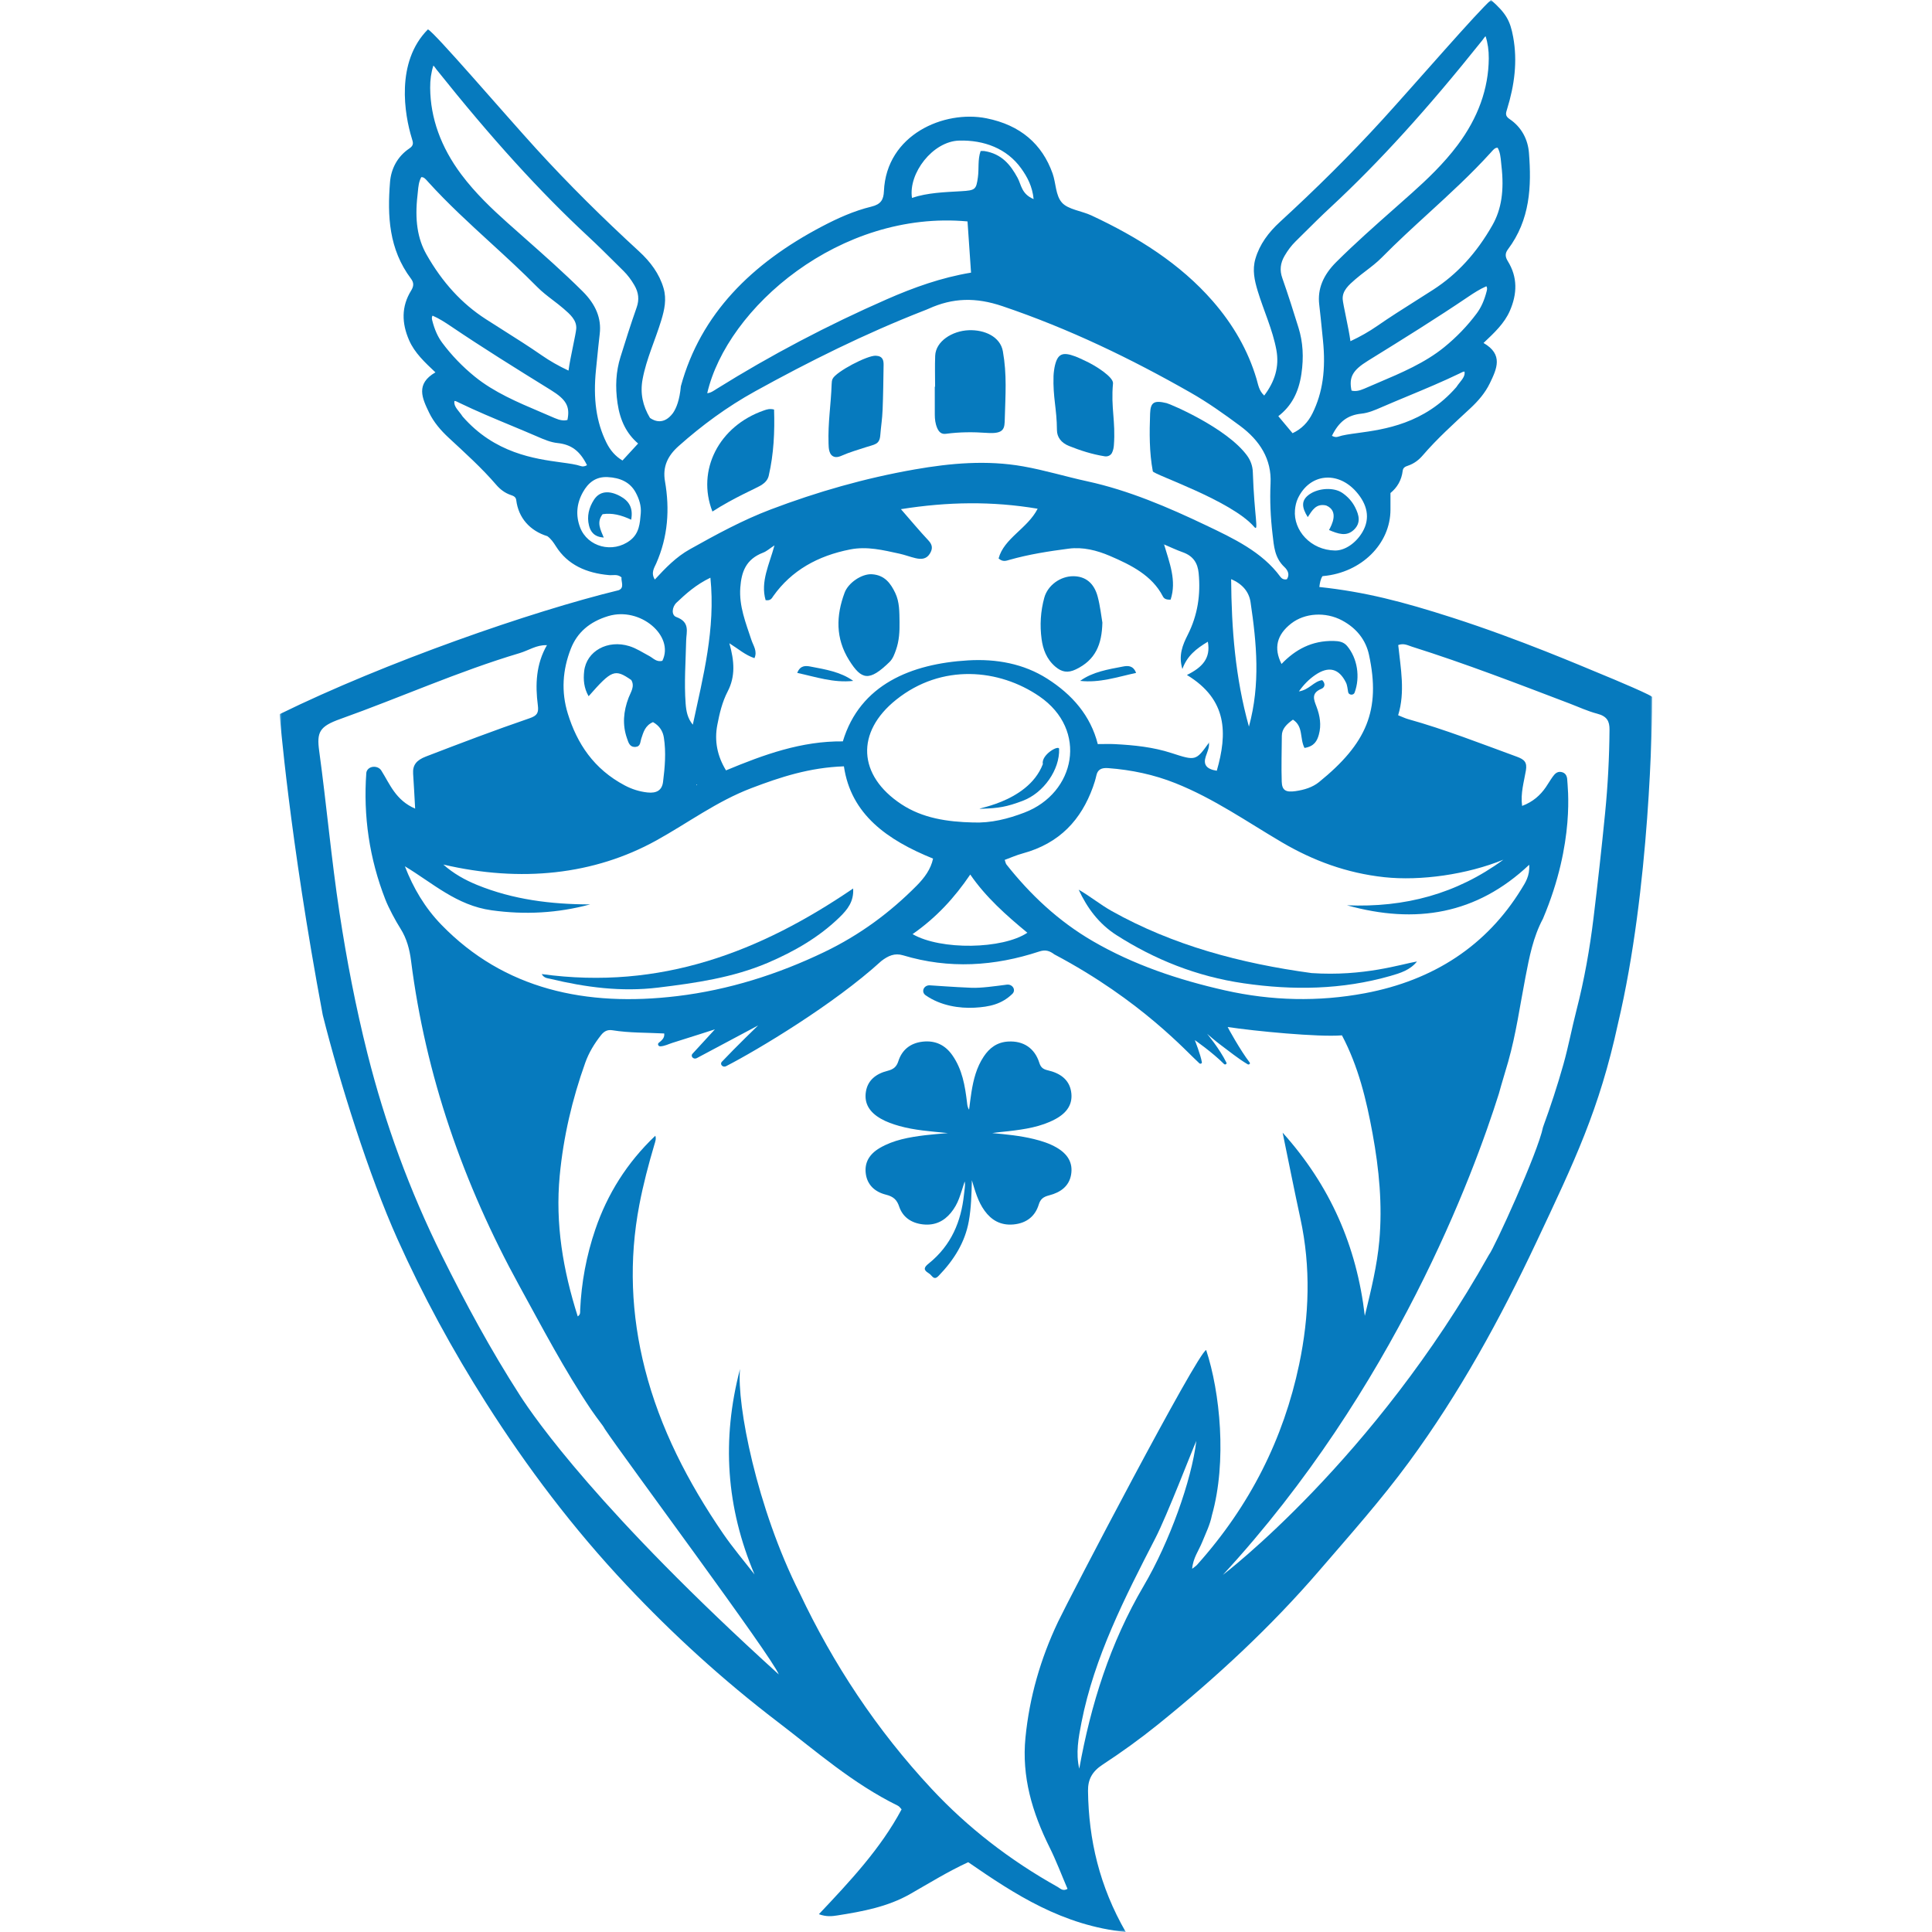 <svg xmlns="http://www.w3.org/2000/svg" version="1.1" xmlns:xlink="http://www.w3.org/1999/xlink" width="1000" height="1000"><style>
    #light-icon {
      display: inline;
    }
    #dark-icon {
      display: none;
    }

    @media (prefers-color-scheme: dark) {
      #light-icon {
        display: none;
      }
      #dark-icon {
        display: inline;
      }
    }
  </style><g id="light-icon"><svg xmlns="http://www.w3.org/2000/svg" version="1.1" xmlns:xlink="http://www.w3.org/1999/xlink" width="1000" height="1000"><g><g transform="matrix(2.193,0,0,2.193,144.737,-5.684341886080802e-14)"><svg xmlns="http://www.w3.org/2000/svg" version="1.1" xmlns:xlink="http://www.w3.org/1999/xlink" width="324" height="456"><svg width="324" height="456" viewBox="0 0 324 456" fill="none" xmlns="http://www.w3.org/2000/svg">
<mask id="mask0_302_94" style="mask-type:luminance" maskUnits="userSpaceOnUse" x="0" y="0" width="324" height="456">
<path d="M324 0H0V456H324V0Z" fill="white"></path>
</mask>
<g mask="url(#mask0_302_94)">
<mask id="mask1_302_94" style="mask-type:luminance" maskUnits="userSpaceOnUse" x="-17" y="-11" width="361" height="483">
<path d="M-16.66 -10.836H343.309V471.428H-16.66V-10.836Z" fill="white"></path>
</mask>
<g mask="url(#mask1_302_94)">
<path d="M219.391 175.214L219.326 175.146C219.333 175.195 219.333 175.244 219.338 175.293C219.356 175.265 219.373 175.243 219.391 175.214Z" fill="#067ABE"></path>
<path d="M312.843 191.884C312.032 200.118 311.117 208.343 310.121 216.558C309.228 223.927 307.934 231.242 306.073 238.475C304.983 242.706 304.188 247 303.003 251.207C301.595 256.203 299.978 261.135 298.191 266.02C296.993 272.031 286.577 294.801 285.43 296.155C258.25 344.672 222.622 371.717 222.622 371.717C263.127 327.765 281.833 276.978 287.768 258.133C288.45 255.608 289.256 253.105 289.966 250.591C291.834 243.996 292.756 237.275 294.047 230.602C294.958 225.906 295.832 221.226 298.17 216.839C305.852 198.718 303.946 185.421 303.912 184.152C303.887 183.287 303.604 182.398 302.464 182.202C301.504 182.036 300.934 182.691 300.479 183.319C299.898 184.121 299.416 184.978 298.854 185.79C297.526 187.716 295.813 189.254 293.253 190.216C292.849 187.234 293.695 184.534 294.146 181.858C294.474 179.904 293.798 179.252 291.982 178.589C283.491 175.486 275.091 172.178 266.314 169.722C265.649 169.536 265.026 169.223 263.994 168.815C265.693 163.292 264.588 157.749 264.015 152.242C265.348 151.753 266.28 152.326 267.259 152.634C279.862 156.607 292.114 161.346 304.394 166.021C306.587 166.856 308.726 167.861 311.001 168.454C313.284 169.05 313.895 170.228 313.882 172.183C313.834 178.765 313.491 185.335 312.843 191.884ZM216.518 369.354C216.3 369.596 215.999 369.777 215.378 370.273C215.571 367.755 216.94 365.954 217.729 364.005C218.575 361.908 219.608 359.861 220.036 357.655C223.626 344.961 221.959 328.531 218.682 318.634C216.552 319.395 186.422 377.111 183.731 382.774C179.578 391.512 176.973 400.593 176.033 410.115C175.123 419.328 177.618 427.765 181.732 436.036C183.315 439.218 184.553 442.535 185.96 445.818C184.833 446.456 184.248 445.705 183.633 445.361C172.33 439.045 162.396 431.343 153.874 422.199C140.837 408.207 130.66 392.739 122.737 375.995C112.563 355.823 107.854 331.39 108.663 323.114C104.278 339.879 105.408 355.805 112.085 371.614C109.595 368.393 106.93 365.269 104.648 361.935C96.356 349.824 89.785 337.063 86.23 323.149C82.941 310.275 82.409 297.39 84.901 284.354C85.821 279.546 87.063 274.83 88.455 270.13C88.655 269.454 88.922 268.773 88.668 268.064C81.97 274.423 77.347 281.856 74.516 290.15C72.4 296.351 71.218 302.722 70.931 309.21C70.91 309.693 71.057 310.238 70.36 310.701C66.891 299.784 65.026 288.849 66.106 277.479C66.974 268.342 69.032 259.509 72.139 250.811C72.981 248.456 74.266 246.335 75.85 244.324C76.529 243.463 77.314 242.964 78.54 243.163C82.532 243.813 86.595 243.705 90.774 243.925C90.848 244.786 90.547 245.294 89.502 246.106C89.112 246.409 89.365 246.99 89.882 246.961C90.888 246.905 91.797 246.42 92.718 246.132C96.434 244.976 102.73 242.952 102.73 242.952L97.448 248.708C96.894 249.312 97.705 250.143 98.457 249.743L112.925 242.034C112.925 242.034 107.668 247.113 104.376 250.6C103.813 251.197 104.61 252.038 105.367 251.647C112.842 247.804 130.867 237.006 142.006 226.83C143.633 225.577 145.166 224.88 147.143 225.476C158.004 228.749 168.717 228.063 179.307 224.569C180.814 224.071 181.782 224.455 182.853 225.257C203.441 236.152 214.207 248.41 217.087 250.971C217.32 251.177 217.716 251.003 217.67 250.715C217.39 248.979 216.003 245.49 216.003 245.49C216.003 245.49 220.16 248.376 222.896 251.13C223.153 251.389 223.624 251.124 223.467 250.808C221.844 247.509 218.909 244.001 218.909 244.001C218.909 244.001 220.812 245.678 222.1 246.626C224.193 248.168 226.18 249.828 228.474 251.192C228.789 251.38 229.166 251.043 228.951 250.767C226.801 248.014 223.694 242.371 223.759 242.398C230.151 243.365 245.114 244.819 250.732 244.368C254.626 251.746 256.501 259.6 257.96 267.555C259.498 275.944 260.315 284.36 259.547 292.892C259.023 298.695 257.65 304.316 256.127 310.576C254.213 294.107 247.962 279.848 236.731 267.336C238.124 274.087 239.459 280.847 240.921 287.586C243.418 299.095 243.03 310.602 240.629 322.037C236.956 339.534 229.04 355.387 216.518 369.354ZM203.955 374.274C195.99 387.824 191.45 402.343 188.729 417.453C187.872 413.784 188.538 410.184 189.257 406.52C192.277 391.121 199.472 377.075 206.704 363.023C209.486 357.621 215.397 342.22 216.359 340.084C215.233 349.458 210.027 363.949 203.955 374.274ZM56.743 329.379C49.857 318.683 43.865 307.594 38.284 296.348C30.67 281.006 24.86 265.107 20.736 248.713C17.965 237.695 15.828 226.611 14.128 215.424C12.198 202.729 11.078 189.965 9.337 177.258C8.727 172.807 9.375 171.462 14.316 169.698C28.49 164.642 42.146 158.474 56.652 154.148C58.769 153.517 60.635 152.187 63.019 152.278C63.056 152.25 63.086 152.235 63.114 152.222C63.115 152.223 63.114 152.224 63.116 152.226C60.495 156.75 60.314 161.619 60.946 166.489C61.173 168.246 60.771 168.916 59.002 169.522C50.759 172.344 42.641 175.436 34.533 178.555C32.286 179.42 31.367 180.569 31.508 182.623C31.687 185.233 31.813 187.846 31.984 190.855C27.359 188.853 26.018 185.057 23.996 181.862C23.259 180.696 21.311 180.67 20.635 181.865C20.531 182.05 20.47 182.236 20.457 182.417C19.725 192.561 21.159 202.608 24.966 212.339C25.731 214.296 27.362 217.342 28.508 219.146C30.01 221.514 30.679 224.098 31.019 226.777C34.444 253.721 43.255 279.239 56.621 303.571C62.014 313.389 67.191 323.302 73.505 332.696C74.264 333.825 75.098 334.917 75.912 336.017L75.913 336.015C75.913 336.015 75.922 336.029 75.937 336.052C76.032 336.179 76.128 336.306 76.222 336.435C76.42 336.707 76.599 336.988 76.748 337.273C81.147 343.904 116.286 391.122 117.814 395.208C75.546 356.893 60.184 334.725 56.743 329.379ZM68.734 153.104C70.226 149.299 73.136 146.749 77.56 145.412C85.135 143.124 93.218 150.118 90.337 155.957C88.96 156.35 88.18 155.327 87.216 154.819C85.682 154.011 84.265 153.042 82.548 152.505C77.444 150.91 72.411 153.654 71.876 158.43C71.654 160.408 71.806 162.381 72.927 164.328C78.427 158.076 79.108 157.82 83 160.503C83.878 162.019 82.878 163.326 82.362 164.682C81.146 167.872 80.847 171.093 82.013 174.341C82.329 175.221 82.585 176.366 83.969 176.29C85.213 176.221 85.084 175.136 85.352 174.346C85.857 172.861 86.219 171.26 88.123 170.435C89.694 171.316 90.458 172.601 90.69 174.097C91.231 177.585 90.933 181.078 90.492 184.558C90.247 186.494 89.007 187.281 86.807 187.039C84.873 186.824 83.111 186.254 81.457 185.377C74.138 181.503 70.198 175.486 68.016 168.422C66.425 163.273 66.769 158.121 68.734 153.104ZM70.908 124.457C69.838 121.631 70.096 118.794 71.601 116.132C72.778 114.049 74.5 112.461 77.417 112.606C80.341 112.752 82.701 113.774 84.038 116.243C84.879 117.796 85.377 119.409 85.237 121.158C85.026 123.478 84.914 125.865 82.72 127.543C78.638 130.666 72.676 129.122 70.908 124.457ZM77.135 104.479C74.742 99.634 73.958 94.154 74.668 87.232C74.749 86.449 74.827 85.666 74.905 84.883C75.104 82.888 75.31 80.827 75.55 78.805C75.981 75.178 74.657 71.89 71.504 68.756C67.124 64.403 62.405 60.227 57.84 56.188C56.442 54.951 55.044 53.714 53.653 52.471C50.187 49.371 46.195 45.605 42.878 41.172C38.059 34.733 35.587 27.859 35.531 20.74C35.516 18.828 35.763 17.101 36.285 15.483C36.438 15.598 36.577 15.78 36.767 16.053C36.854 16.179 36.942 16.303 37.034 16.419C50.023 32.691 61.407 45.22 72.859 55.849C75.073 57.903 77.248 60.063 79.351 62.153C79.954 62.752 80.557 63.35 81.161 63.948C82.115 64.891 82.951 65.988 83.719 67.304C84.739 69.053 84.913 70.722 84.268 72.555C82.856 76.566 81.593 80.565 80.438 84.289C79.392 87.659 79.169 91.228 79.756 95.198C80.365 99.326 81.926 102.387 84.609 104.682L80.919 108.692C79.28 107.706 78.051 106.333 77.135 104.479ZM36.103 74.501C37.671 75.184 39.108 76.121 40.348 76.959C47.904 82.065 55.549 86.827 64.042 92.078C67.655 94.312 68.578 95.935 67.929 99.118C67.101 99.351 66.136 99.208 64.927 98.678C63.809 98.188 62.666 97.702 61.56 97.232C56.17 94.942 50.596 92.574 46.071 88.901C43.159 86.538 40.571 83.849 38.379 80.908C37.329 79.499 36.579 77.822 36.018 75.627C35.885 75.108 35.901 74.776 36.103 74.501ZM32.541 46.072C32.572 45.798 32.599 45.522 32.625 45.244C32.742 44.014 32.854 42.847 33.434 41.808C33.985 41.789 34.316 42.099 34.893 42.755C34.958 42.829 35.022 42.902 35.087 42.973C39.659 48.024 44.801 52.733 49.774 57.287C53.451 60.655 57.255 64.138 60.786 67.723C61.925 68.879 63.248 69.89 64.528 70.869C65.358 71.503 66.217 72.159 67.002 72.839C68.551 74.18 70.152 75.567 70.007 77.59C69.962 78.207 69.625 79.854 69.268 81.598C68.85 83.633 68.389 85.885 68.182 87.468C65.852 86.378 63.768 85.188 61.836 83.848C58.895 81.808 55.815 79.861 52.837 77.978C51.465 77.111 50.046 76.214 48.662 75.321C43.001 71.67 38.422 66.681 34.664 60.07C32.541 56.335 31.866 51.887 32.541 46.072V46.072ZM42.401 97.243C41.698 96.362 41.082 95.589 41.256 94.638H41.26C41.541 94.638 41.797 94.761 42.186 94.961C42.277 95.008 42.369 95.054 42.46 95.098C46.419 97.011 50.554 98.733 54.554 100.397C56.553 101.23 58.62 102.09 60.636 102.962L60.898 103.076C62.394 103.725 63.942 104.397 65.598 104.57C68.846 104.909 70.892 106.435 72.548 109.8C71.996 110.085 71.563 110.175 71.067 110.002C69.958 109.616 68.421 109.406 66.474 109.141C60.211 108.287 50.75 106.997 43.189 98.308C42.955 97.938 42.673 97.585 42.401 97.243ZM88.885 132.971C91.661 126.679 92.1 120.18 90.952 113.603C90.36 110.21 91.544 107.623 94.16 105.294C99.662 100.396 105.613 96.009 112.239 92.349C125.015 85.291 138.116 78.772 151.902 73.382C152.338 73.211 152.779 73.047 153.203 72.854C158.901 70.276 164.294 70.13 170.593 72.26C186.308 77.572 200.905 84.635 214.976 92.651C219.082 94.989 222.928 97.725 226.678 100.507C231.385 103.998 234.152 108.411 233.881 114.083C233.689 118.114 233.881 122.145 234.357 126.161C234.681 128.897 234.818 131.651 237.162 133.846C237.952 134.586 238.47 135.637 237.729 136.72C237 136.878 236.514 136.569 236.182 136.117C231.892 130.258 225.104 127.063 218.56 123.945C209.743 119.745 200.411 115.728 190.613 113.599C185.524 112.494 180.646 110.986 175.47 110.071C166.89 108.556 158.399 109.31 149.899 110.796C138.182 112.845 126.876 116.082 115.904 120.245C109.186 122.793 102.991 126.19 96.828 129.635C93.576 131.452 91.114 134.015 88.555 136.784C87.569 135.207 88.412 134.044 88.885 132.971ZM162.357 52.26C162.638 56.347 162.906 60.254 163.188 64.348C156.15 65.52 149.668 67.85 143.387 70.601C129.349 76.748 115.917 83.817 103.106 91.81C102.444 92.223 101.805 92.724 100.923 92.805C105.564 72.677 132.253 49.508 162.357 52.26ZM160.402 33.182C166.232 33.03 171.642 35.035 175.026 39.754C176.481 41.784 177.657 43.983 177.96 46.989C175.075 45.78 175.063 43.613 174.178 41.982C172.501 38.89 170.431 36.307 166.328 35.65C166.099 35.613 165.856 35.645 165.45 35.645C164.73 37.667 165.091 39.793 164.806 41.85C164.404 44.746 164.209 44.931 160.839 45.131C156.931 45.363 152.993 45.46 149.247 46.708C148.364 40.929 154.137 33.345 160.402 33.182ZM255.577 125.558C254.053 128.166 251.477 129.937 249.124 129.935C243.313 129.847 239.233 125.147 239.642 120.385C239.722 119.45 239.928 118.478 240.334 117.619C243.096 111.77 249.709 111.045 254.119 116.081C256.665 118.988 257.503 122.265 255.577 125.558ZM274.845 81.965C270.321 85.637 264.746 88.005 259.357 90.295C258.252 90.765 257.109 91.251 255.99 91.741C254.78 92.271 253.815 92.415 252.988 92.181C252.338 88.999 253.262 87.376 256.874 85.142C265.365 79.892 273.011 75.13 280.568 70.023C281.809 69.184 283.245 68.248 284.813 67.564C285.015 67.84 285.032 68.172 284.899 68.691C284.337 70.886 283.586 72.564 282.538 73.971C280.346 76.913 277.756 79.602 274.845 81.965ZM277.728 91.372C270.166 100.06 260.705 101.351 254.441 102.205C252.496 102.47 250.959 102.679 249.85 103.066C249.353 103.239 248.92 103.148 248.368 102.863C250.025 99.499 252.071 97.972 255.318 97.633C256.975 97.46 258.524 96.788 260.02 96.138L260.281 96.026C262.296 95.153 264.363 94.293 266.36 93.462C270.361 91.797 274.497 90.075 278.458 88.162C278.547 88.118 278.639 88.071 278.73 88.024C279.121 87.824 279.376 87.702 279.656 87.702H279.66C279.835 88.653 279.218 89.426 278.517 90.306C278.244 90.648 277.962 91.001 277.728 91.372ZM288.376 39.136C289.05 44.951 288.376 49.399 286.253 53.133C282.495 59.744 277.915 64.734 272.254 68.385C270.871 69.277 269.454 70.173 268.084 71.039C265.104 72.923 262.024 74.87 259.08 76.912C257.149 78.252 255.064 79.442 252.734 80.531C252.529 78.949 252.066 76.698 251.65 74.663C251.292 72.918 250.955 71.27 250.909 70.653C250.764 68.631 252.367 67.244 253.915 65.902C254.7 65.223 255.558 64.567 256.388 63.933C257.669 62.954 258.991 61.942 260.13 60.786C263.662 57.201 267.465 53.719 271.142 50.351C276.116 45.797 281.258 41.087 285.83 36.036C285.895 35.965 285.958 35.892 286.023 35.818C286.581 35.184 286.918 34.87 287.429 34.87C287.446 34.87 287.465 34.87 287.482 34.871C288.063 35.91 288.174 37.077 288.292 38.306C288.319 38.584 288.343 38.861 288.376 39.136ZM241.161 88.262C241.747 84.291 241.524 80.722 240.479 77.352C239.322 73.623 238.057 69.62 236.649 65.618C236.003 63.785 236.179 62.117 237.198 60.368C237.966 59.052 238.802 57.954 239.755 57.011C240.362 56.412 240.966 55.811 241.572 55.21C243.673 53.123 245.845 50.964 248.057 48.913C259.509 38.283 270.894 25.754 283.883 9.482C283.975 9.366 284.062 9.242 284.15 9.117C284.341 8.844 284.478 8.662 284.632 8.547C285.154 10.164 285.4 11.891 285.385 13.804C285.329 20.923 282.857 27.797 278.038 34.235C274.722 38.668 270.73 42.434 267.263 45.534C265.874 46.776 264.478 48.012 263.081 49.248C258.514 53.287 253.794 57.465 249.414 61.819C246.259 64.953 244.937 68.241 245.367 71.869C245.607 73.89 245.813 75.952 246.011 77.946C246.089 78.73 246.167 79.513 246.247 80.296C246.958 87.216 246.175 92.697 243.782 97.542C242.702 99.729 241.187 101.247 239.076 102.248L235.712 98.229C238.762 95.885 240.507 92.686 241.161 88.262ZM250.738 146.424C254.224 148.279 256.365 151.085 257.112 154.535C259.943 167.621 256.558 175.481 245.316 184.592C243.774 185.841 241.824 186.428 239.8 186.721C237.474 187.059 236.586 186.543 236.518 184.49C236.396 180.892 236.522 177.285 236.541 173.682C236.548 172.032 237.634 170.954 239.166 169.852C241.675 171.475 240.724 174.254 241.89 176.532C244.197 176.167 244.874 174.862 245.283 173.374C245.901 171.139 245.542 168.951 244.735 166.811C244.112 165.163 243.371 163.593 245.904 162.567C246.64 162.268 246.943 161.41 246.078 160.532C244.072 160.79 243.073 162.787 240.568 163.189C241.738 161.546 242.942 160.337 244.395 159.333C247.585 157.131 250.027 157.765 251.669 161.081C252.024 161.795 252.037 162.601 252.201 163.381C252.348 164.083 253.462 164.162 253.714 163.484C255.081 159.799 254.386 155.362 251.938 152.453C251.119 151.481 250.004 151.309 248.791 151.281C243.624 151.16 239.711 153.324 236.47 156.711C234.574 152.964 235.344 149.817 238.754 147.159C241.959 144.663 246.855 144.358 250.738 146.424ZM224.576 136.696C227.304 137.844 228.804 139.736 229.16 142.133C230.589 151.78 231.526 161.442 228.775 171.492C225.535 159.858 224.67 148.405 224.576 136.696ZM163.002 206.409C166.654 211.728 171.464 216.01 176.481 220.148C170.651 224.046 156.068 224.327 149.389 220.476C155.057 216.518 159.298 211.862 163.002 206.409ZM175.793 191.786C171.908 193.27 167.93 194.291 163.64 194.123C157.593 193.975 151.759 193.123 146.737 189.809C136.477 183.04 135.922 172.829 145.506 165.158C156.278 156.535 169.853 157.859 179.319 164.355C190.893 172.296 187.847 187.181 175.793 191.786ZM208.457 128.46L208.647 128.455C208.67 128.464 208.691 128.474 208.714 128.483L208.457 128.46ZM106.144 151.823C108.321 153.189 109.862 154.597 112.068 155.338C112.811 153.692 111.795 152.39 111.358 151.067C110.019 147.01 108.404 143.046 108.729 138.673C108.998 135.047 109.99 132.014 114.112 130.437C114.959 130.113 115.65 129.467 116.794 128.72C115.594 133.203 113.436 137.279 114.702 141.652C115.95 141.841 116.194 141.133 116.551 140.633C120.818 134.66 126.982 131.183 134.672 129.678C138.677 128.895 142.484 129.85 146.301 130.682C147.572 130.959 148.787 131.435 150.053 131.733C151.399 132.051 152.627 132.008 153.442 130.712C154.176 129.547 154.13 128.621 153.119 127.545C150.99 125.276 149.013 122.893 146.641 120.175C157.683 118.419 168.186 118.265 178.909 120.07C176.514 124.763 170.946 127.04 169.691 131.81C170.704 132.696 171.465 132.36 172.274 132.131C176.831 130.838 181.542 130.106 186.247 129.493C189.597 129.055 192.919 129.904 195.955 131.205C201.046 133.384 205.923 135.855 208.445 140.727C208.708 141.237 209.124 141.583 210.292 141.526C211.766 137.054 210.006 132.793 208.75 128.499C210.215 129.123 211.652 129.809 213.155 130.344C215.695 131.248 216.683 132.957 216.91 135.271C217.405 140.327 216.689 145.173 214.332 149.837C213.134 152.211 212.094 154.677 213.069 157.9C214.184 154.81 216.306 153.115 219.078 151.461C219.817 155.419 217.687 157.564 214.138 159.31C223.749 165.13 223.717 173.114 221.189 181.913C218.693 181.528 217.969 180.43 218.588 178.543C218.939 177.475 219.474 176.441 219.339 175.293C216.257 179.589 216.213 179.596 210.493 177.734C206.184 176.331 201.694 175.867 197.157 175.632C195.86 175.566 194.555 175.622 193.103 175.622C191.41 168.936 187.114 163.961 181.149 160.171C175.602 156.646 169.171 155.461 162.452 155.865C149.118 156.666 136.982 161.53 132.929 174.982C123.188 174.879 114.297 178.1 105.356 181.826C103.273 178.419 102.584 174.835 103.303 171.098C103.823 168.4 104.449 165.698 105.759 163.175C107.592 159.644 107.338 156.001 106.144 151.823ZM98.542 185.179L98.434 185.363L98.362 185.159L98.542 185.179ZM97.52 171.04C96.268 169.536 95.961 167.85 95.827 166.073C95.451 161.101 95.845 156.141 95.95 151.175C95.992 149.185 96.953 146.843 93.627 145.63C92.384 145.177 92.617 143.24 93.673 142.24C95.926 140.108 98.254 138.005 101.674 136.349C102.904 148.469 99.954 159.656 97.52 171.04ZM46.622 208.871C43.729 207.692 41.007 206.163 38.636 204.053C56.971 208.347 74.256 206.46 88.88 198.382C96.36 194.249 103.154 189.134 111.348 186.015C118.158 183.422 125.05 181.153 133.183 180.873C134.846 192.231 143.405 198.263 154.223 202.65C153.704 205.136 152.196 207.177 150.385 209.008C144.117 215.341 136.997 220.646 128.541 224.707C117.589 229.966 106.011 233.64 93.838 235.104C72.345 237.688 52.986 233.54 38.166 218.251C34.277 214.24 31.545 209.594 29.562 204.466C36.135 208.421 41.759 213.696 50.011 214.846C57.873 215.941 65.624 215.531 73.282 213.459C64.049 213.451 55.061 212.314 46.622 208.871ZM294.926 204.102C295.103 206.771 293.99 208.358 293.028 209.921C284.925 223.066 272.515 231.364 256.12 234.43C245.192 236.475 234.131 236.229 223.126 233.75C212.044 231.252 201.524 227.7 191.956 222.148C183.765 217.394 177.166 211.132 171.548 204.044C171.358 203.804 171.324 203.466 171.137 202.953C172.547 202.438 173.897 201.829 175.324 201.443C184.224 199.035 189.206 193.365 191.943 185.807C192.271 184.9 192.56 183.976 192.764 183.043C193.073 181.625 193.953 181.173 195.557 181.293C201.069 181.708 206.352 182.826 211.416 184.844C220.53 188.476 228.328 193.971 236.577 198.815C243.976 203.159 251.875 206.08 260.736 207.038C269.261 207.959 280.256 206.409 288.827 202.909C277.751 211.026 265.558 214.231 251.923 213.671C268.132 218.19 282.536 215.809 294.926 204.102ZM311.163 158.787C307.884 157.446 292.611 150.864 276.817 145.788C265.011 141.995 256.236 139.707 245.398 138.543C245.491 137.685 245.697 136.584 246.148 135.981C246.217 135.975 246.285 135.969 246.354 135.962C255.363 135.129 262.182 128.335 262.182 120.287V116.364C263.746 115.083 264.794 113.384 265.072 111.099C265.16 110.377 265.67 110.126 266.305 109.915C267.76 109.433 268.89 108.542 269.801 107.481C273.211 103.512 277.151 99.973 281.024 96.376C282.904 94.629 284.55 92.71 285.636 90.458C287.269 87.067 288.89 83.678 284.146 80.95C286.69 78.549 289.065 76.332 290.353 73.38C292.106 69.361 292.232 65.432 289.86 61.612C289.22 60.582 289.225 59.76 289.906 58.855C295.154 51.873 295.497 43.988 294.865 36.048C294.623 33.026 293.219 30.057 290.273 28.084C289.168 27.343 289.424 26.669 289.717 25.722C291.441 20.138 292.205 14.486 291.138 8.703C290.428 4.862 289.475 3.147 285.918 0C283.011 2.424 267.949 19.848 260.355 28.177C252.698 36.575 244.554 44.615 236.085 52.39C233.405 54.85 231.298 57.663 230.303 61.081C229.537 63.708 230.09 66.181 230.848 68.681C232.256 73.325 234.363 77.786 235.251 82.572C235.994 86.578 234.876 90.064 232.366 93.383C232.361 93.362 232.353 93.342 232.347 93.321C231.115 92.171 230.959 90.748 230.57 89.439C228.562 82.68 225.041 76.586 220.244 71.08C212.564 62.265 202.585 55.981 191.604 50.851C189.296 49.772 186.115 49.456 184.662 47.845C183.11 46.124 183.255 43.25 182.435 40.943C179.981 34.035 174.872 29.527 166.826 27.92C156.854 25.929 143.204 31.737 142.626 45.134C142.54 47.134 141.907 48.224 139.671 48.768C135.509 49.78 131.667 51.525 127.972 53.468C111.386 62.187 99.366 74.107 94.701 91.15C94.405 94.438 93.625 96.342 92.839 97.487C90.701 100.347 88.483 99.396 87.408 98.638C85.718 95.82 85.047 92.844 85.666 89.508C86.554 84.722 88.66 80.262 90.069 75.618C90.828 73.118 91.379 70.645 90.614 68.017C89.618 64.599 87.511 61.787 84.831 59.326C76.363 51.551 68.219 43.512 60.561 35.113C52.967 26.785 36.452 7.497 34.999 6.937C27.329 14.629 29.476 27.075 31.2 32.658C31.493 33.606 31.749 34.279 30.642 35.02C27.698 36.994 26.294 39.963 26.053 42.984C25.419 50.924 25.762 58.81 31.011 65.792C31.691 66.696 31.696 67.519 31.057 68.549C28.685 72.369 28.81 76.298 30.564 80.317C31.852 83.269 34.227 85.485 36.771 87.886C32.026 90.615 33.648 94.004 35.281 97.395C36.366 99.646 38.012 101.566 39.893 103.313C43.767 106.91 47.705 110.449 51.115 114.418C52.026 115.479 53.157 116.369 54.611 116.852C55.247 117.063 55.756 117.314 55.844 118.036C56.354 122.225 59.067 125.283 63.195 126.552C64.06 127.186 64.63 128.015 65.204 128.927C67.952 133.294 72.357 135.266 77.784 135.744C78.704 135.825 79.71 135.439 80.691 136.271C80.552 137.233 81.469 138.745 80.005 139.306C59.415 144.307 24.945 156.32 0 168.558C0 168.558 2.267 197.422 10.181 239.579C14.137 255.337 21.075 277.447 27.808 292.444C33.788 305.76 40.792 318.644 48.729 331.127C58.385 346.314 69.297 360.767 81.885 374.141C92.776 385.712 104.621 396.53 117.516 406.373C126.648 413.342 135.241 420.946 145.914 426.186C146.292 426.372 146.53 426.782 146.796 427.049C141.863 436.3 134.631 444.012 127.277 451.794C129.042 452.446 130.388 452.283 131.636 452.087C137.636 451.148 143.553 450.036 148.83 447.027C153.317 444.469 157.705 441.74 162.522 439.521C173.627 447.184 184.774 454.451 199.705 456C193.498 445.209 190.945 434.217 190.796 422.693C190.76 419.965 191.798 418.096 194.233 416.502C198.75 413.544 203.115 410.397 207.276 407.043C221.103 395.895 233.959 383.957 245.331 370.754C252.59 362.329 260.001 353.997 266.526 345.112C278.56 328.724 288.134 311.185 296.625 293.161C305.642 274.023 311.481 261.895 315.882 241.591C323.436 209.689 323.983 169.939 323.95 164.583C324.766 164.469 315.349 160.498 311.163 158.787Z" fill="#067ABE"></path>
<path d="M164.025 237.837C167.58 237.644 170.442 236.998 172.932 234.583C173.867 233.676 172.991 232.223 171.621 232.401C169.036 232.733 165.542 233.236 163.311 233.141C158.526 232.939 155.442 232.672 153.475 232.56C152.027 232.477 151.328 234.107 152.467 234.904C155.993 237.373 160.435 238.032 164.025 237.837Z" fill="#067ABE"></path>
<path d="M143.942 156.251C144.749 155.466 145.106 154.42 145.468 153.406C146.234 151.255 146.345 149.043 146.311 146.813C146.266 144.486 146.34 142.118 145.293 139.938C144.245 137.752 142.837 135.715 139.774 135.536C137.416 135.398 134.227 137.52 133.344 139.896C131.331 145.316 131.169 150.654 134.425 155.847C137.357 160.524 139.168 160.892 143.942 156.251Z" fill="#067ABE"></path>
<path d="M183.119 157.375C184.58 158.606 185.996 158.916 187.922 157.992C192.606 155.746 194.062 152.076 194.189 146.954C193.915 145.382 193.675 143.059 193.077 140.81C192.223 137.606 190.193 136.026 187.37 136C184.279 135.971 181.283 138.139 180.477 141.071C179.593 144.288 179.402 147.584 179.841 150.842C180.164 153.243 181.004 155.592 183.119 157.375Z" fill="#067ABE"></path>
<path d="M202.147 158.819C201.45 157.013 200.166 157.103 199.042 157.319C195.492 157.999 191.873 158.573 188.935 160.707C193.559 161.218 197.714 159.78 202.147 158.819Z" fill="#067ABE"></path>
<path d="M122.168 158.819C122.864 157.013 124.149 157.103 125.273 157.319C128.822 157.999 132.443 158.573 135.379 160.707C130.757 161.218 126.6 159.78 122.168 158.819Z" fill="#067ABE"></path>
<path d="M63.852 231.022C72.197 233.024 80.591 234.151 89.298 233.098C98.188 232.022 107.006 230.732 115.154 227.268C121.52 224.56 127.416 221.133 132.213 216.438C133.995 214.695 135.57 212.774 135.36 209.706C113.463 224.628 89.953 233.765 61.86 229.905C62.406 230.871 63.187 230.863 63.852 231.022Z" fill="#067ABE"></path>
<path d="M243.571 229.668C226.794 227.387 210.831 223.123 196.357 215.005C193.65 213.485 191.311 211.542 188.592 209.987C190.566 214.242 193.33 218.038 197.533 220.722C206.548 226.479 216.441 230.462 227.508 232.076C239.231 233.786 250.782 233.596 262.165 230.345C264.518 229.673 266.838 228.952 268.444 226.931C264.722 227.563 255.87 230.504 243.571 229.668Z" fill="#067ABE"></path>
<path d="M230.012 124.348C231.181 125.695 230.044 121.994 229.693 111.397C229.648 110.013 229.177 108.666 228.322 107.507C223.538 100.991 210.257 95.366 209.339 95.144C206.43 94.442 205.55 94.906 205.452 97.584C205.285 102.143 205.245 106.71 206.091 111.241C206.233 112.004 224.576 118.094 230.012 124.348Z" fill="#067ABE"></path>
<path d="M155.187 100.997C155.566 101.884 156.128 102.539 157.255 102.388C160.471 101.955 163.682 101.938 166.882 102.172C171.137 102.483 171.095 101.069 171.154 98.788C171.298 93.19 171.689 88.487 170.704 82.92C170.091 79.462 166.377 77.791 162.636 77.94C158.752 78.094 154.864 80.529 154.725 83.968C154.627 86.399 154.706 88.836 154.706 91.27C154.681 91.27 154.655 91.27 154.63 91.27C154.63 93.704 154.62 95.447 154.634 97.881C154.64 98.941 154.752 99.981 155.187 100.997Z" fill="#067ABE"></path>
<path d="M186.305 105.256C188.94 106.311 191.699 107.216 194.746 107.701C195.462 107.815 196.176 107.468 196.458 106.871C196.756 106.239 196.857 105.677 196.9 105.115C197.344 99.395 196.159 96.225 196.697 90.486C196.834 89.018 192.641 86.294 190.028 85.113C189.284 84.777 188.557 84.405 187.789 84.119C184.79 82.998 183.661 83.498 182.991 86.248C182.826 86.924 182.68 88.046 182.657 88.737C182.493 93.854 183.431 96.396 183.463 101.51C183.474 103.185 184.471 104.521 186.305 105.256Z" fill="#067ABE"></path>
<path d="M131.023 107.843C131.078 107.856 131.136 107.865 131.195 107.871C131.736 107.926 132.265 107.727 132.752 107.512C134.643 106.678 136.365 106.224 138.348 105.558C140.357 104.883 141.582 104.973 141.762 102.776C141.961 100.349 142.217 99.075 142.317 96.644C142.459 93.155 142.495 89.661 142.549 86.168C142.566 85.045 142.373 84.038 140.704 83.959C138.69 83.863 131.34 87.725 130.523 89.399C130.34 89.773 130.305 90.222 130.29 90.64C130.113 95.717 129.397 99.622 129.557 104.714C129.589 105.712 129.603 107.513 131.023 107.843Z" fill="#067ABE"></path>
<path d="M113.792 114.436C114.597 113.902 115.217 113.239 115.44 112.275C116.639 107.094 116.869 101.852 116.697 96.66C115.653 96.393 114.966 96.643 114.318 96.867C103.69 100.538 98.347 110.991 102.148 120.734C107.302 117.405 112.667 115.181 113.792 114.436Z" fill="#067ABE"></path>
<path d="M180.132 180.361C176.481 189.86 162.402 190.997 165.72 190.882C169.691 190.745 171.538 190.466 175.379 189.014C180.382 187.12 184.153 181.61 183.974 176.757C183.936 175.744 179.689 178.13 180.132 180.361Z" fill="#067ABE"></path>
<path d="M250.787 116.317C248.815 114.983 245.283 115.162 243.111 116.637C240.947 118.108 241.3 119.852 242.66 122.05C243.719 120.444 244.611 118.77 247.004 119.302C250.094 120.605 248.32 123.915 247.678 125.1C249.859 126.012 251.787 126.698 253.523 125.065C255.262 123.428 254.769 121.582 253.849 119.756C253.153 118.377 252.121 117.22 250.787 116.317Z" fill="#067ABE"></path>
<path d="M80.377 117.104C77.741 115.67 75.512 115.918 74.197 117.944C72.988 119.808 72.477 121.88 73.018 124.042C73.402 125.579 74.288 126.715 76.503 126.881C75.713 124.994 74.75 123.247 76.228 121.363C78.459 121.021 80.586 121.545 82.972 122.662C83.479 119.903 82.499 118.257 80.377 117.104Z" fill="#067ABE"></path>
<path d="M183.056 264.155C185.85 262.659 187.314 260.546 186.798 257.571C186.311 254.758 184.159 253.269 181.302 252.616C180.049 252.33 179.611 251.815 179.296 250.823C178.208 247.398 175.557 245.617 171.945 245.829C169.259 245.985 167.498 247.406 166.2 249.346C164.474 251.923 163.764 254.799 163.291 257.725C163.067 259.113 162.912 260.509 162.726 261.902C162.32 261.3 162.304 260.727 162.235 260.16C161.759 256.278 161.143 252.423 158.749 249.023C157.14 246.738 154.848 245.497 151.741 245.859C148.694 246.215 146.841 247.945 146.039 250.443C145.617 251.758 144.939 252.374 143.467 252.746C140.723 253.438 138.806 254.985 138.374 257.651C137.914 260.489 139.278 262.542 141.899 264.038C143.252 264.811 144.732 265.327 146.262 265.757C149.839 266.766 153.559 267.015 157.729 267.433C155.621 267.628 153.988 267.736 152.369 267.936C148.603 268.399 144.885 269.046 141.639 270.953C139.153 272.415 137.961 274.451 138.364 277.144C138.744 279.683 140.503 281.319 143.089 281.966C144.93 282.428 145.707 283.23 146.226 284.779C147.034 287.185 148.987 288.673 151.861 288.986C154.659 289.291 156.796 288.224 158.423 286.253C159.27 285.225 159.904 284.091 160.352 282.893C160.849 281.561 161.246 280.202 161.686 278.855C161.807 279.398 161.762 279.916 161.705 280.434C161.647 280.957 161.57 281.478 161.514 282.001C160.843 288.273 158.563 293.911 153.166 298.244C152.071 299.122 151.888 299.713 153.149 300.481C153.438 300.655 153.69 300.899 153.903 301.148C154.478 301.821 154.908 301.776 155.541 301.122C159.167 297.382 161.756 293.219 162.652 288.279C163.234 285.063 163.302 281.827 163.383 278.567C164.142 281.064 164.797 283.562 166.383 285.757C167.975 287.959 170.146 289.272 173.184 289C176.39 288.712 178.362 286.955 179.167 284.311C179.56 283.018 180.23 282.485 181.623 282.13C184.353 281.433 186.333 279.937 186.798 277.274C187.291 274.458 186 272.365 183.378 270.845C181.724 269.887 179.896 269.298 178.005 268.838C174.794 268.056 171.501 267.732 168.192 267.436C169.487 267.233 170.779 267.132 172.065 266.983C175.89 266.539 179.677 265.964 183.056 264.155Z" fill="#067ABE"></path>
</g>
</g>
</svg></svg></g></g></svg></g><g id="dark-icon"><svg xmlns="http://www.w3.org/2000/svg" version="1.1" xmlns:xlink="http://www.w3.org/1999/xlink" width="1000" height="1000"><g><g transform="matrix(2.193,0,0,2.193,144.737,-5.684341886080802e-14)"><svg xmlns="http://www.w3.org/2000/svg" version="1.1" xmlns:xlink="http://www.w3.org/1999/xlink" width="324" height="456"><svg width="324" height="456" viewBox="0 0 324 456" fill="none" xmlns="http://www.w3.org/2000/svg">
<mask id="mask0_302_94" style="mask-type:luminance" maskUnits="userSpaceOnUse" x="0" y="0" width="324" height="456">
<path d="M324 0H0V456H324V0Z" fill="white"></path>
</mask>
<g mask="url(#mask0_302_94)">
<mask id="mask1_302_94" style="mask-type:luminance" maskUnits="userSpaceOnUse" x="-17" y="-11" width="361" height="483">
<path d="M-16.66 -10.836H343.309V471.428H-16.66V-10.836Z" fill="white"></path>
</mask>
<g mask="url(#mask1_302_94)">
<path d="M219.391 175.214L219.326 175.146C219.333 175.195 219.333 175.244 219.338 175.293C219.356 175.265 219.373 175.243 219.391 175.214Z" fill="white"></path>
<path d="M312.843 191.884C312.032 200.118 311.117 208.343 310.121 216.558C309.228 223.927 307.934 231.242 306.073 238.475C304.983 242.706 304.188 247 303.003 251.207C301.595 256.203 299.978 261.135 298.191 266.02C296.993 272.031 286.577 294.801 285.43 296.155C258.25 344.672 222.622 371.717 222.622 371.717C263.127 327.765 281.833 276.978 287.768 258.133C288.45 255.608 289.256 253.105 289.966 250.591C291.834 243.996 292.756 237.275 294.047 230.602C294.958 225.906 295.832 221.226 298.17 216.839C305.852 198.718 303.946 185.421 303.912 184.152C303.887 183.287 303.604 182.398 302.464 182.202C301.504 182.036 300.934 182.691 300.479 183.319C299.898 184.121 299.416 184.978 298.854 185.79C297.526 187.716 295.813 189.254 293.253 190.216C292.849 187.234 293.695 184.534 294.146 181.858C294.474 179.904 293.798 179.252 291.982 178.589C283.491 175.486 275.091 172.178 266.314 169.722C265.649 169.536 265.026 169.223 263.994 168.815C265.693 163.292 264.588 157.749 264.015 152.242C265.348 151.753 266.28 152.326 267.259 152.634C279.862 156.607 292.114 161.346 304.394 166.021C306.587 166.856 308.726 167.861 311.001 168.454C313.284 169.05 313.895 170.228 313.882 172.183C313.834 178.765 313.491 185.335 312.843 191.884ZM216.518 369.354C216.3 369.596 215.999 369.777 215.378 370.273C215.571 367.755 216.94 365.954 217.729 364.005C218.575 361.908 219.608 359.861 220.036 357.655C223.626 344.961 221.959 328.531 218.682 318.634C216.552 319.395 186.422 377.111 183.731 382.774C179.578 391.512 176.973 400.593 176.033 410.115C175.123 419.328 177.618 427.765 181.732 436.036C183.315 439.218 184.553 442.535 185.96 445.818C184.833 446.456 184.248 445.705 183.633 445.361C172.33 439.045 162.396 431.343 153.874 422.199C140.837 408.207 130.66 392.739 122.737 375.995C112.563 355.823 107.854 331.39 108.663 323.114C104.278 339.879 105.408 355.805 112.085 371.614C109.595 368.393 106.93 365.269 104.648 361.935C96.356 349.824 89.785 337.063 86.23 323.149C82.941 310.275 82.409 297.39 84.901 284.354C85.821 279.546 87.063 274.83 88.455 270.13C88.655 269.454 88.922 268.773 88.668 268.064C81.97 274.423 77.347 281.856 74.516 290.15C72.4 296.351 71.218 302.722 70.931 309.21C70.91 309.693 71.057 310.238 70.36 310.701C66.891 299.784 65.026 288.849 66.106 277.479C66.974 268.342 69.032 259.509 72.139 250.811C72.981 248.456 74.266 246.335 75.85 244.324C76.529 243.463 77.314 242.964 78.54 243.163C82.532 243.813 86.595 243.705 90.774 243.925C90.848 244.786 90.547 245.294 89.502 246.106C89.112 246.409 89.365 246.99 89.882 246.961C90.888 246.905 91.797 246.42 92.718 246.132C96.434 244.976 102.73 242.952 102.73 242.952L97.448 248.708C96.894 249.312 97.705 250.143 98.457 249.743L112.925 242.034C112.925 242.034 107.668 247.113 104.376 250.6C103.813 251.197 104.61 252.038 105.367 251.647C112.842 247.804 130.867 237.006 142.006 226.83C143.633 225.577 145.166 224.88 147.143 225.476C158.004 228.749 168.717 228.063 179.307 224.569C180.814 224.071 181.782 224.455 182.853 225.257C203.441 236.152 214.207 248.41 217.087 250.971C217.32 251.177 217.716 251.003 217.67 250.715C217.39 248.979 216.003 245.49 216.003 245.49C216.003 245.49 220.16 248.376 222.896 251.13C223.153 251.389 223.624 251.124 223.467 250.808C221.844 247.509 218.909 244.001 218.909 244.001C218.909 244.001 220.812 245.678 222.1 246.626C224.193 248.168 226.18 249.828 228.474 251.192C228.789 251.38 229.166 251.043 228.951 250.767C226.801 248.014 223.694 242.371 223.759 242.398C230.151 243.365 245.114 244.819 250.732 244.368C254.626 251.746 256.501 259.6 257.96 267.555C259.498 275.944 260.315 284.36 259.547 292.892C259.023 298.695 257.65 304.316 256.127 310.576C254.213 294.107 247.962 279.848 236.731 267.336C238.124 274.087 239.459 280.847 240.921 287.586C243.418 299.095 243.03 310.602 240.629 322.037C236.956 339.534 229.04 355.387 216.518 369.354ZM203.955 374.274C195.99 387.824 191.45 402.343 188.729 417.453C187.872 413.784 188.538 410.184 189.257 406.52C192.277 391.121 199.472 377.075 206.704 363.023C209.486 357.621 215.397 342.22 216.359 340.084C215.233 349.458 210.027 363.949 203.955 374.274ZM56.743 329.379C49.857 318.683 43.865 307.594 38.284 296.348C30.67 281.006 24.86 265.107 20.736 248.713C17.965 237.695 15.828 226.611 14.128 215.424C12.198 202.729 11.078 189.965 9.337 177.258C8.727 172.807 9.375 171.462 14.316 169.698C28.49 164.642 42.146 158.474 56.652 154.148C58.769 153.517 60.635 152.187 63.019 152.278C63.056 152.25 63.086 152.235 63.114 152.222C63.115 152.223 63.114 152.224 63.116 152.226C60.495 156.75 60.314 161.619 60.946 166.489C61.173 168.246 60.771 168.916 59.002 169.522C50.759 172.344 42.641 175.436 34.533 178.555C32.286 179.42 31.367 180.569 31.508 182.623C31.687 185.233 31.813 187.846 31.984 190.855C27.359 188.853 26.018 185.057 23.996 181.862C23.259 180.696 21.311 180.67 20.635 181.865C20.531 182.05 20.47 182.236 20.457 182.417C19.725 192.561 21.159 202.608 24.966 212.339C25.731 214.296 27.362 217.342 28.508 219.146C30.01 221.514 30.679 224.098 31.019 226.777C34.444 253.721 43.255 279.239 56.621 303.571C62.014 313.389 67.191 323.302 73.505 332.696C74.264 333.825 75.098 334.917 75.912 336.017L75.913 336.015C75.913 336.015 75.922 336.029 75.937 336.052C76.032 336.179 76.128 336.306 76.222 336.435C76.42 336.707 76.599 336.988 76.748 337.273C81.147 343.904 116.286 391.122 117.814 395.208C75.546 356.893 60.184 334.725 56.743 329.379ZM68.734 153.104C70.226 149.299 73.136 146.749 77.56 145.412C85.135 143.124 93.218 150.118 90.337 155.957C88.96 156.35 88.18 155.327 87.216 154.819C85.682 154.011 84.265 153.042 82.548 152.505C77.444 150.91 72.411 153.654 71.876 158.43C71.654 160.408 71.806 162.381 72.927 164.328C78.427 158.076 79.108 157.82 83 160.503C83.878 162.019 82.878 163.326 82.362 164.682C81.146 167.872 80.847 171.093 82.013 174.341C82.329 175.221 82.585 176.366 83.969 176.29C85.213 176.221 85.084 175.136 85.352 174.346C85.857 172.861 86.219 171.26 88.123 170.435C89.694 171.316 90.458 172.601 90.69 174.097C91.231 177.585 90.933 181.078 90.492 184.558C90.247 186.494 89.007 187.281 86.807 187.039C84.873 186.824 83.111 186.254 81.457 185.377C74.138 181.503 70.198 175.486 68.016 168.422C66.425 163.273 66.769 158.121 68.734 153.104ZM70.908 124.457C69.838 121.631 70.096 118.794 71.601 116.132C72.778 114.049 74.5 112.461 77.417 112.606C80.341 112.752 82.701 113.774 84.038 116.243C84.879 117.796 85.377 119.409 85.237 121.158C85.026 123.478 84.914 125.865 82.72 127.543C78.638 130.666 72.676 129.122 70.908 124.457ZM77.135 104.479C74.742 99.634 73.958 94.154 74.668 87.232C74.749 86.449 74.827 85.666 74.905 84.883C75.104 82.888 75.31 80.827 75.55 78.805C75.981 75.178 74.657 71.89 71.504 68.756C67.124 64.403 62.405 60.227 57.84 56.188C56.442 54.951 55.044 53.714 53.653 52.471C50.187 49.371 46.195 45.605 42.878 41.172C38.059 34.733 35.587 27.859 35.531 20.74C35.516 18.828 35.763 17.101 36.285 15.483C36.438 15.598 36.577 15.78 36.767 16.053C36.854 16.179 36.942 16.303 37.034 16.419C50.023 32.691 61.407 45.22 72.859 55.849C75.073 57.903 77.248 60.063 79.351 62.153C79.954 62.752 80.557 63.35 81.161 63.948C82.115 64.891 82.951 65.988 83.719 67.304C84.739 69.053 84.913 70.722 84.268 72.555C82.856 76.566 81.593 80.565 80.438 84.289C79.392 87.659 79.169 91.228 79.756 95.198C80.365 99.326 81.926 102.387 84.609 104.682L80.919 108.692C79.28 107.706 78.051 106.333 77.135 104.479ZM36.103 74.501C37.671 75.184 39.108 76.121 40.348 76.959C47.904 82.065 55.549 86.827 64.042 92.078C67.655 94.312 68.578 95.935 67.929 99.118C67.101 99.351 66.136 99.208 64.927 98.678C63.809 98.188 62.666 97.702 61.56 97.232C56.17 94.942 50.596 92.574 46.071 88.901C43.159 86.538 40.571 83.849 38.379 80.908C37.329 79.499 36.579 77.822 36.018 75.627C35.885 75.108 35.901 74.776 36.103 74.501ZM32.541 46.072C32.572 45.798 32.599 45.522 32.625 45.244C32.742 44.014 32.854 42.847 33.434 41.808C33.985 41.789 34.316 42.099 34.893 42.755C34.958 42.829 35.022 42.902 35.087 42.973C39.659 48.024 44.801 52.733 49.774 57.287C53.451 60.655 57.255 64.138 60.786 67.723C61.925 68.879 63.248 69.89 64.528 70.869C65.358 71.503 66.217 72.159 67.002 72.839C68.551 74.18 70.152 75.567 70.007 77.59C69.962 78.207 69.625 79.854 69.268 81.598C68.85 83.633 68.389 85.885 68.182 87.468C65.852 86.378 63.768 85.188 61.836 83.848C58.895 81.808 55.815 79.861 52.837 77.978C51.465 77.111 50.046 76.214 48.662 75.321C43.001 71.67 38.422 66.681 34.664 60.07C32.541 56.335 31.866 51.887 32.541 46.072V46.072ZM42.401 97.243C41.698 96.362 41.082 95.589 41.256 94.638H41.26C41.541 94.638 41.797 94.761 42.186 94.961C42.277 95.008 42.369 95.054 42.46 95.098C46.419 97.011 50.554 98.733 54.554 100.397C56.553 101.23 58.62 102.09 60.636 102.962L60.898 103.076C62.394 103.725 63.942 104.397 65.598 104.57C68.846 104.909 70.892 106.435 72.548 109.8C71.996 110.085 71.563 110.175 71.067 110.002C69.958 109.616 68.421 109.406 66.474 109.141C60.211 108.287 50.75 106.997 43.189 98.308C42.955 97.938 42.673 97.585 42.401 97.243ZM88.885 132.971C91.661 126.679 92.1 120.18 90.952 113.603C90.36 110.21 91.544 107.623 94.16 105.294C99.662 100.396 105.613 96.009 112.239 92.349C125.015 85.291 138.116 78.772 151.902 73.382C152.338 73.211 152.779 73.047 153.203 72.854C158.901 70.276 164.294 70.13 170.593 72.26C186.308 77.572 200.905 84.635 214.976 92.651C219.082 94.989 222.928 97.725 226.678 100.507C231.385 103.998 234.152 108.411 233.881 114.083C233.689 118.114 233.881 122.145 234.357 126.161C234.681 128.897 234.818 131.651 237.162 133.846C237.952 134.586 238.47 135.637 237.729 136.72C237 136.878 236.514 136.569 236.182 136.117C231.892 130.258 225.104 127.063 218.56 123.945C209.743 119.745 200.411 115.728 190.613 113.599C185.524 112.494 180.646 110.986 175.47 110.071C166.89 108.556 158.399 109.31 149.899 110.796C138.182 112.845 126.876 116.082 115.904 120.245C109.186 122.793 102.991 126.19 96.828 129.635C93.576 131.452 91.114 134.015 88.555 136.784C87.569 135.207 88.412 134.044 88.885 132.971ZM162.357 52.26C162.638 56.347 162.906 60.254 163.188 64.348C156.15 65.52 149.668 67.85 143.387 70.601C129.349 76.748 115.917 83.817 103.106 91.81C102.444 92.223 101.805 92.724 100.923 92.805C105.564 72.677 132.253 49.508 162.357 52.26ZM160.402 33.182C166.232 33.03 171.642 35.035 175.026 39.754C176.481 41.784 177.657 43.983 177.96 46.989C175.075 45.78 175.063 43.613 174.178 41.982C172.501 38.89 170.431 36.307 166.328 35.65C166.099 35.613 165.856 35.645 165.45 35.645C164.73 37.667 165.091 39.793 164.806 41.85C164.404 44.746 164.209 44.931 160.839 45.131C156.931 45.363 152.993 45.46 149.247 46.708C148.364 40.929 154.137 33.345 160.402 33.182ZM255.577 125.558C254.053 128.166 251.477 129.937 249.124 129.935C243.313 129.847 239.233 125.147 239.642 120.385C239.722 119.45 239.928 118.478 240.334 117.619C243.096 111.77 249.709 111.045 254.119 116.081C256.665 118.988 257.503 122.265 255.577 125.558ZM274.845 81.965C270.321 85.637 264.746 88.005 259.357 90.295C258.252 90.765 257.109 91.251 255.99 91.741C254.78 92.271 253.815 92.415 252.988 92.181C252.338 88.999 253.262 87.376 256.874 85.142C265.365 79.892 273.011 75.13 280.568 70.023C281.809 69.184 283.245 68.248 284.813 67.564C285.015 67.84 285.032 68.172 284.899 68.691C284.337 70.886 283.586 72.564 282.538 73.971C280.346 76.913 277.756 79.602 274.845 81.965ZM277.728 91.372C270.166 100.06 260.705 101.351 254.441 102.205C252.496 102.47 250.959 102.679 249.85 103.066C249.353 103.239 248.92 103.148 248.368 102.863C250.025 99.499 252.071 97.972 255.318 97.633C256.975 97.46 258.524 96.788 260.02 96.138L260.281 96.026C262.296 95.153 264.363 94.293 266.36 93.462C270.361 91.797 274.497 90.075 278.458 88.162C278.547 88.118 278.639 88.071 278.73 88.024C279.121 87.824 279.376 87.702 279.656 87.702H279.66C279.835 88.653 279.218 89.426 278.517 90.306C278.244 90.648 277.962 91.001 277.728 91.372ZM288.376 39.136C289.05 44.951 288.376 49.399 286.253 53.133C282.495 59.744 277.915 64.734 272.254 68.385C270.871 69.277 269.454 70.173 268.084 71.039C265.104 72.923 262.024 74.87 259.08 76.912C257.149 78.252 255.064 79.442 252.734 80.531C252.529 78.949 252.066 76.698 251.65 74.663C251.292 72.918 250.955 71.27 250.909 70.653C250.764 68.631 252.367 67.244 253.915 65.902C254.7 65.223 255.558 64.567 256.388 63.933C257.669 62.954 258.991 61.942 260.13 60.786C263.662 57.201 267.465 53.719 271.142 50.351C276.116 45.797 281.258 41.087 285.83 36.036C285.895 35.965 285.958 35.892 286.023 35.818C286.581 35.184 286.918 34.87 287.429 34.87C287.446 34.87 287.465 34.87 287.482 34.871C288.063 35.91 288.174 37.077 288.292 38.306C288.319 38.584 288.343 38.861 288.376 39.136ZM241.161 88.262C241.747 84.291 241.524 80.722 240.479 77.352C239.322 73.623 238.057 69.62 236.649 65.618C236.003 63.785 236.179 62.117 237.198 60.368C237.966 59.052 238.802 57.954 239.755 57.011C240.362 56.412 240.966 55.811 241.572 55.21C243.673 53.123 245.845 50.964 248.057 48.913C259.509 38.283 270.894 25.754 283.883 9.482C283.975 9.366 284.062 9.242 284.15 9.117C284.341 8.844 284.478 8.662 284.632 8.547C285.154 10.164 285.4 11.891 285.385 13.804C285.329 20.923 282.857 27.797 278.038 34.235C274.722 38.668 270.73 42.434 267.263 45.534C265.874 46.776 264.478 48.012 263.081 49.248C258.514 53.287 253.794 57.465 249.414 61.819C246.259 64.953 244.937 68.241 245.367 71.869C245.607 73.89 245.813 75.952 246.011 77.946C246.089 78.73 246.167 79.513 246.247 80.296C246.958 87.216 246.175 92.697 243.782 97.542C242.702 99.729 241.187 101.247 239.076 102.248L235.712 98.229C238.762 95.885 240.507 92.686 241.161 88.262ZM250.738 146.424C254.224 148.279 256.365 151.085 257.112 154.535C259.943 167.621 256.558 175.481 245.316 184.592C243.774 185.841 241.824 186.428 239.8 186.721C237.474 187.059 236.586 186.543 236.518 184.49C236.396 180.892 236.522 177.285 236.541 173.682C236.548 172.032 237.634 170.954 239.166 169.852C241.675 171.475 240.724 174.254 241.89 176.532C244.197 176.167 244.874 174.862 245.283 173.374C245.901 171.139 245.542 168.951 244.735 166.811C244.112 165.163 243.371 163.593 245.904 162.567C246.64 162.268 246.943 161.41 246.078 160.532C244.072 160.79 243.073 162.787 240.568 163.189C241.738 161.546 242.942 160.337 244.395 159.333C247.585 157.131 250.027 157.765 251.669 161.081C252.024 161.795 252.037 162.601 252.201 163.381C252.348 164.083 253.462 164.162 253.714 163.484C255.081 159.799 254.386 155.362 251.938 152.453C251.119 151.481 250.004 151.309 248.791 151.281C243.624 151.16 239.711 153.324 236.47 156.711C234.574 152.964 235.344 149.817 238.754 147.159C241.959 144.663 246.855 144.358 250.738 146.424ZM224.576 136.696C227.304 137.844 228.804 139.736 229.16 142.133C230.589 151.78 231.526 161.442 228.775 171.492C225.535 159.858 224.67 148.405 224.576 136.696ZM163.002 206.409C166.654 211.728 171.464 216.01 176.481 220.148C170.651 224.046 156.068 224.327 149.389 220.476C155.057 216.518 159.298 211.862 163.002 206.409ZM175.793 191.786C171.908 193.27 167.93 194.291 163.64 194.123C157.593 193.975 151.759 193.123 146.737 189.809C136.477 183.04 135.922 172.829 145.506 165.158C156.278 156.535 169.853 157.859 179.319 164.355C190.893 172.296 187.847 187.181 175.793 191.786ZM208.457 128.46L208.647 128.455C208.67 128.464 208.691 128.474 208.714 128.483L208.457 128.46ZM106.144 151.823C108.321 153.189 109.862 154.597 112.068 155.338C112.811 153.692 111.795 152.39 111.358 151.067C110.019 147.01 108.404 143.046 108.729 138.673C108.998 135.047 109.99 132.014 114.112 130.437C114.959 130.113 115.65 129.467 116.794 128.72C115.594 133.203 113.436 137.279 114.702 141.652C115.95 141.841 116.194 141.133 116.551 140.633C120.818 134.66 126.982 131.183 134.672 129.678C138.677 128.895 142.484 129.85 146.301 130.682C147.572 130.959 148.787 131.435 150.053 131.733C151.399 132.051 152.627 132.008 153.442 130.712C154.176 129.547 154.13 128.621 153.119 127.545C150.99 125.276 149.013 122.893 146.641 120.175C157.683 118.419 168.186 118.265 178.909 120.07C176.514 124.763 170.946 127.04 169.691 131.81C170.704 132.696 171.465 132.36 172.274 132.131C176.831 130.838 181.542 130.106 186.247 129.493C189.597 129.055 192.919 129.904 195.955 131.205C201.046 133.384 205.923 135.855 208.445 140.727C208.708 141.237 209.124 141.583 210.292 141.526C211.766 137.054 210.006 132.793 208.75 128.499C210.215 129.123 211.652 129.809 213.155 130.344C215.695 131.248 216.683 132.957 216.91 135.271C217.405 140.327 216.689 145.173 214.332 149.837C213.134 152.211 212.094 154.677 213.069 157.9C214.184 154.81 216.306 153.115 219.078 151.461C219.817 155.419 217.687 157.564 214.138 159.31C223.749 165.13 223.717 173.114 221.189 181.913C218.693 181.528 217.969 180.43 218.588 178.543C218.939 177.475 219.474 176.441 219.339 175.293C216.257 179.589 216.213 179.596 210.493 177.734C206.184 176.331 201.694 175.867 197.157 175.632C195.86 175.566 194.555 175.622 193.103 175.622C191.41 168.936 187.114 163.961 181.149 160.171C175.602 156.646 169.171 155.461 162.452 155.865C149.118 156.666 136.982 161.53 132.929 174.982C123.188 174.879 114.297 178.1 105.356 181.826C103.273 178.419 102.584 174.835 103.303 171.098C103.823 168.4 104.449 165.698 105.759 163.175C107.592 159.644 107.338 156.001 106.144 151.823ZM98.542 185.179L98.434 185.363L98.362 185.159L98.542 185.179ZM97.52 171.04C96.268 169.536 95.961 167.85 95.827 166.073C95.451 161.101 95.845 156.141 95.95 151.175C95.992 149.185 96.953 146.843 93.627 145.63C92.384 145.177 92.617 143.24 93.673 142.24C95.926 140.108 98.254 138.005 101.674 136.349C102.904 148.469 99.954 159.656 97.52 171.04ZM46.622 208.871C43.729 207.692 41.007 206.163 38.636 204.053C56.971 208.347 74.256 206.46 88.88 198.382C96.36 194.249 103.154 189.134 111.348 186.015C118.158 183.422 125.05 181.153 133.183 180.873C134.846 192.231 143.405 198.263 154.223 202.65C153.704 205.136 152.196 207.177 150.385 209.008C144.117 215.341 136.997 220.646 128.541 224.707C117.589 229.966 106.011 233.64 93.838 235.104C72.345 237.688 52.986 233.54 38.166 218.251C34.277 214.24 31.545 209.594 29.562 204.466C36.135 208.421 41.759 213.696 50.011 214.846C57.873 215.941 65.624 215.531 73.282 213.459C64.049 213.451 55.061 212.314 46.622 208.871ZM294.926 204.102C295.103 206.771 293.99 208.358 293.028 209.921C284.925 223.066 272.515 231.364 256.12 234.43C245.192 236.475 234.131 236.229 223.126 233.75C212.044 231.252 201.524 227.7 191.956 222.148C183.765 217.394 177.166 211.132 171.548 204.044C171.358 203.804 171.324 203.466 171.137 202.953C172.547 202.438 173.897 201.829 175.324 201.443C184.224 199.035 189.206 193.365 191.943 185.807C192.271 184.9 192.56 183.976 192.764 183.043C193.073 181.625 193.953 181.173 195.557 181.293C201.069 181.708 206.352 182.826 211.416 184.844C220.53 188.476 228.328 193.971 236.577 198.815C243.976 203.159 251.875 206.08 260.736 207.038C269.261 207.959 280.256 206.409 288.827 202.909C277.751 211.026 265.558 214.231 251.923 213.671C268.132 218.19 282.536 215.809 294.926 204.102ZM311.163 158.787C307.884 157.446 292.611 150.864 276.817 145.788C265.011 141.995 256.236 139.707 245.398 138.543C245.491 137.685 245.697 136.584 246.148 135.981C246.217 135.975 246.285 135.969 246.354 135.962C255.363 135.129 262.182 128.335 262.182 120.287V116.364C263.746 115.083 264.794 113.384 265.072 111.099C265.16 110.377 265.67 110.126 266.305 109.915C267.76 109.433 268.89 108.542 269.801 107.481C273.211 103.512 277.151 99.973 281.024 96.376C282.904 94.629 284.55 92.71 285.636 90.458C287.269 87.067 288.89 83.678 284.146 80.95C286.69 78.549 289.065 76.332 290.353 73.38C292.106 69.361 292.232 65.432 289.86 61.612C289.22 60.582 289.225 59.76 289.906 58.855C295.154 51.873 295.497 43.988 294.865 36.048C294.623 33.026 293.219 30.057 290.273 28.084C289.168 27.343 289.424 26.669 289.717 25.722C291.441 20.138 292.205 14.486 291.138 8.703C290.428 4.862 289.475 3.147 285.918 0C283.011 2.424 267.949 19.848 260.355 28.177C252.698 36.575 244.554 44.615 236.085 52.39C233.405 54.85 231.298 57.663 230.303 61.081C229.537 63.708 230.09 66.181 230.848 68.681C232.256 73.325 234.363 77.786 235.251 82.572C235.994 86.578 234.876 90.064 232.366 93.383C232.361 93.362 232.353 93.342 232.347 93.321C231.115 92.171 230.959 90.748 230.57 89.439C228.562 82.68 225.041 76.586 220.244 71.08C212.564 62.265 202.585 55.981 191.604 50.851C189.296 49.772 186.115 49.456 184.662 47.845C183.11 46.124 183.255 43.25 182.435 40.943C179.981 34.035 174.872 29.527 166.826 27.92C156.854 25.929 143.204 31.737 142.626 45.134C142.54 47.134 141.907 48.224 139.671 48.768C135.509 49.78 131.667 51.525 127.972 53.468C111.386 62.187 99.366 74.107 94.701 91.15C94.405 94.438 93.625 96.342 92.839 97.487C90.701 100.347 88.483 99.396 87.408 98.638C85.718 95.82 85.047 92.844 85.666 89.508C86.554 84.722 88.66 80.262 90.069 75.618C90.828 73.118 91.379 70.645 90.614 68.017C89.618 64.599 87.511 61.787 84.831 59.326C76.363 51.551 68.219 43.512 60.561 35.113C52.967 26.785 36.452 7.497 34.999 6.937C27.329 14.629 29.476 27.075 31.2 32.658C31.493 33.606 31.749 34.279 30.642 35.02C27.698 36.994 26.294 39.963 26.053 42.984C25.419 50.924 25.762 58.81 31.011 65.792C31.691 66.696 31.696 67.519 31.057 68.549C28.685 72.369 28.81 76.298 30.564 80.317C31.852 83.269 34.227 85.485 36.771 87.886C32.026 90.615 33.648 94.004 35.281 97.395C36.366 99.646 38.012 101.566 39.893 103.313C43.767 106.91 47.705 110.449 51.115 114.418C52.026 115.479 53.157 116.369 54.611 116.852C55.247 117.063 55.756 117.314 55.844 118.036C56.354 122.225 59.067 125.283 63.195 126.552C64.06 127.186 64.63 128.015 65.204 128.927C67.952 133.294 72.357 135.266 77.784 135.744C78.704 135.825 79.71 135.439 80.691 136.271C80.552 137.233 81.469 138.745 80.005 139.306C59.415 144.307 24.945 156.32 0 168.558C0 168.558 2.267 197.422 10.181 239.579C14.137 255.337 21.075 277.447 27.808 292.444C33.788 305.76 40.792 318.644 48.729 331.127C58.385 346.314 69.297 360.767 81.885 374.141C92.776 385.712 104.621 396.53 117.516 406.373C126.648 413.342 135.241 420.946 145.914 426.186C146.292 426.372 146.53 426.782 146.796 427.049C141.863 436.3 134.631 444.012 127.277 451.794C129.042 452.446 130.388 452.283 131.636 452.087C137.636 451.148 143.553 450.036 148.83 447.027C153.317 444.469 157.705 441.74 162.522 439.521C173.627 447.184 184.774 454.451 199.705 456C193.498 445.209 190.945 434.217 190.796 422.693C190.76 419.965 191.798 418.096 194.233 416.502C198.75 413.544 203.115 410.397 207.276 407.043C221.103 395.895 233.959 383.957 245.331 370.754C252.59 362.329 260.001 353.997 266.526 345.112C278.56 328.724 288.134 311.185 296.625 293.161C305.642 274.023 311.481 261.895 315.882 241.591C323.436 209.689 323.983 169.939 323.95 164.583C324.766 164.469 315.349 160.498 311.163 158.787Z" fill="white"></path>
<path d="M164.025 237.837C167.58 237.644 170.442 236.998 172.932 234.583C173.867 233.676 172.991 232.223 171.621 232.401C169.036 232.733 165.542 233.236 163.311 233.141C158.526 232.939 155.442 232.672 153.475 232.56C152.027 232.477 151.328 234.107 152.467 234.904C155.993 237.373 160.435 238.032 164.025 237.837Z" fill="white"></path>
<path d="M143.942 156.251C144.749 155.466 145.106 154.42 145.468 153.406C146.234 151.255 146.345 149.043 146.311 146.813C146.266 144.486 146.34 142.118 145.293 139.938C144.245 137.752 142.837 135.715 139.774 135.536C137.416 135.398 134.227 137.52 133.344 139.896C131.331 145.316 131.169 150.654 134.425 155.847C137.357 160.524 139.168 160.892 143.942 156.251Z" fill="white"></path>
<path d="M183.119 157.375C184.58 158.606 185.996 158.916 187.922 157.992C192.606 155.746 194.062 152.076 194.189 146.954C193.915 145.382 193.675 143.059 193.077 140.81C192.223 137.606 190.193 136.026 187.37 136C184.279 135.971 181.283 138.139 180.477 141.071C179.593 144.288 179.402 147.584 179.841 150.842C180.164 153.243 181.004 155.592 183.119 157.375Z" fill="white"></path>
<path d="M202.147 158.819C201.45 157.013 200.166 157.103 199.042 157.319C195.492 157.999 191.873 158.573 188.935 160.707C193.559 161.218 197.714 159.78 202.147 158.819Z" fill="white"></path>
<path d="M122.168 158.819C122.864 157.013 124.149 157.103 125.273 157.319C128.822 157.999 132.443 158.573 135.379 160.707C130.757 161.218 126.6 159.78 122.168 158.819Z" fill="white"></path>
<path d="M63.852 231.022C72.197 233.024 80.591 234.151 89.298 233.098C98.188 232.022 107.006 230.732 115.154 227.268C121.52 224.56 127.416 221.133 132.213 216.438C133.995 214.695 135.57 212.774 135.36 209.706C113.463 224.628 89.953 233.765 61.86 229.905C62.406 230.871 63.187 230.863 63.852 231.022Z" fill="white"></path>
<path d="M243.571 229.668C226.794 227.387 210.831 223.123 196.357 215.005C193.65 213.485 191.311 211.542 188.592 209.987C190.566 214.242 193.33 218.038 197.533 220.722C206.548 226.479 216.441 230.462 227.508 232.076C239.231 233.786 250.782 233.596 262.165 230.345C264.518 229.673 266.838 228.952 268.444 226.931C264.722 227.563 255.87 230.504 243.571 229.668Z" fill="white"></path>
<path d="M230.012 124.348C231.181 125.695 230.044 121.994 229.693 111.397C229.648 110.013 229.177 108.666 228.322 107.507C223.538 100.991 210.257 95.366 209.339 95.144C206.43 94.442 205.55 94.906 205.452 97.584C205.285 102.143 205.245 106.71 206.091 111.241C206.233 112.004 224.576 118.094 230.012 124.348Z" fill="white"></path>
<path d="M155.187 100.997C155.566 101.884 156.128 102.539 157.255 102.388C160.471 101.955 163.682 101.938 166.882 102.172C171.137 102.483 171.095 101.069 171.154 98.788C171.298 93.19 171.689 88.487 170.704 82.92C170.091 79.462 166.377 77.791 162.636 77.94C158.752 78.094 154.864 80.529 154.725 83.968C154.627 86.399 154.706 88.836 154.706 91.27C154.681 91.27 154.655 91.27 154.63 91.27C154.63 93.704 154.62 95.447 154.634 97.881C154.64 98.941 154.752 99.981 155.187 100.997Z" fill="white"></path>
<path d="M186.305 105.256C188.94 106.311 191.699 107.216 194.746 107.701C195.462 107.815 196.176 107.468 196.458 106.871C196.756 106.239 196.857 105.677 196.9 105.115C197.344 99.395 196.159 96.225 196.697 90.486C196.834 89.018 192.641 86.294 190.028 85.113C189.284 84.777 188.557 84.405 187.789 84.119C184.79 82.998 183.661 83.498 182.991 86.248C182.826 86.924 182.68 88.046 182.657 88.737C182.493 93.854 183.431 96.396 183.463 101.51C183.474 103.185 184.471 104.521 186.305 105.256Z" fill="white"></path>
<path d="M131.023 107.843C131.078 107.856 131.136 107.865 131.195 107.871C131.736 107.926 132.265 107.727 132.752 107.512C134.643 106.678 136.365 106.224 138.348 105.558C140.357 104.883 141.582 104.973 141.762 102.776C141.961 100.349 142.217 99.075 142.317 96.644C142.459 93.155 142.495 89.661 142.549 86.168C142.566 85.045 142.373 84.038 140.704 83.959C138.69 83.863 131.34 87.725 130.523 89.399C130.34 89.773 130.305 90.222 130.29 90.64C130.113 95.717 129.397 99.622 129.557 104.714C129.589 105.712 129.603 107.513 131.023 107.843Z" fill="white"></path>
<path d="M113.792 114.436C114.597 113.902 115.217 113.239 115.44 112.275C116.639 107.094 116.869 101.852 116.697 96.66C115.653 96.393 114.966 96.643 114.318 96.867C103.69 100.538 98.347 110.991 102.148 120.734C107.302 117.405 112.667 115.181 113.792 114.436Z" fill="white"></path>
<path d="M180.132 180.361C176.481 189.86 162.402 190.997 165.72 190.882C169.691 190.745 171.538 190.466 175.379 189.014C180.382 187.12 184.153 181.61 183.974 176.757C183.936 175.744 179.689 178.13 180.132 180.361Z" fill="white"></path>
<path d="M250.787 116.317C248.815 114.983 245.283 115.162 243.111 116.637C240.947 118.108 241.3 119.852 242.66 122.05C243.719 120.444 244.611 118.77 247.004 119.302C250.094 120.605 248.32 123.915 247.678 125.1C249.859 126.012 251.787 126.698 253.523 125.065C255.262 123.428 254.769 121.582 253.849 119.756C253.153 118.377 252.121 117.22 250.787 116.317Z" fill="white"></path>
<path d="M80.377 117.104C77.741 115.67 75.512 115.918 74.197 117.944C72.988 119.808 72.477 121.88 73.018 124.042C73.402 125.579 74.288 126.715 76.503 126.881C75.713 124.994 74.75 123.247 76.228 121.363C78.459 121.021 80.586 121.545 82.972 122.662C83.479 119.903 82.499 118.257 80.377 117.104Z" fill="white"></path>
<path d="M183.056 264.155C185.85 262.659 187.314 260.546 186.798 257.571C186.311 254.758 184.159 253.269 181.302 252.616C180.049 252.33 179.611 251.815 179.296 250.823C178.208 247.398 175.557 245.617 171.945 245.829C169.259 245.985 167.498 247.406 166.2 249.346C164.474 251.923 163.764 254.799 163.291 257.725C163.067 259.113 162.912 260.509 162.726 261.902C162.32 261.3 162.304 260.727 162.235 260.16C161.759 256.278 161.143 252.423 158.749 249.023C157.14 246.738 154.848 245.497 151.741 245.859C148.694 246.215 146.841 247.945 146.039 250.443C145.617 251.758 144.939 252.374 143.467 252.746C140.723 253.438 138.806 254.985 138.374 257.651C137.914 260.489 139.278 262.542 141.899 264.038C143.252 264.811 144.732 265.327 146.262 265.757C149.839 266.766 153.559 267.015 157.729 267.433C155.621 267.628 153.988 267.736 152.369 267.936C148.603 268.399 144.885 269.046 141.639 270.953C139.153 272.415 137.961 274.451 138.364 277.144C138.744 279.683 140.503 281.319 143.089 281.966C144.93 282.428 145.707 283.23 146.226 284.779C147.034 287.185 148.987 288.673 151.861 288.986C154.659 289.291 156.796 288.224 158.423 286.253C159.27 285.225 159.904 284.091 160.352 282.893C160.849 281.561 161.246 280.202 161.686 278.855C161.807 279.398 161.762 279.916 161.705 280.434C161.647 280.957 161.57 281.478 161.514 282.001C160.843 288.273 158.563 293.911 153.166 298.244C152.071 299.122 151.888 299.713 153.149 300.481C153.438 300.655 153.69 300.899 153.903 301.148C154.478 301.821 154.908 301.776 155.541 301.122C159.167 297.382 161.756 293.219 162.652 288.279C163.234 285.063 163.302 281.827 163.383 278.567C164.142 281.064 164.797 283.562 166.383 285.757C167.975 287.959 170.146 289.272 173.184 289C176.39 288.712 178.362 286.955 179.167 284.311C179.56 283.018 180.23 282.485 181.623 282.13C184.353 281.433 186.333 279.937 186.798 277.274C187.291 274.458 186 272.365 183.378 270.845C181.724 269.887 179.896 269.298 178.005 268.838C174.794 268.056 171.501 267.732 168.192 267.436C169.487 267.233 170.779 267.132 172.065 266.983C175.89 266.539 179.677 265.964 183.056 264.155Z" fill="white"></path>
</g>
</g>
</svg></svg></g></g></svg></g></svg>